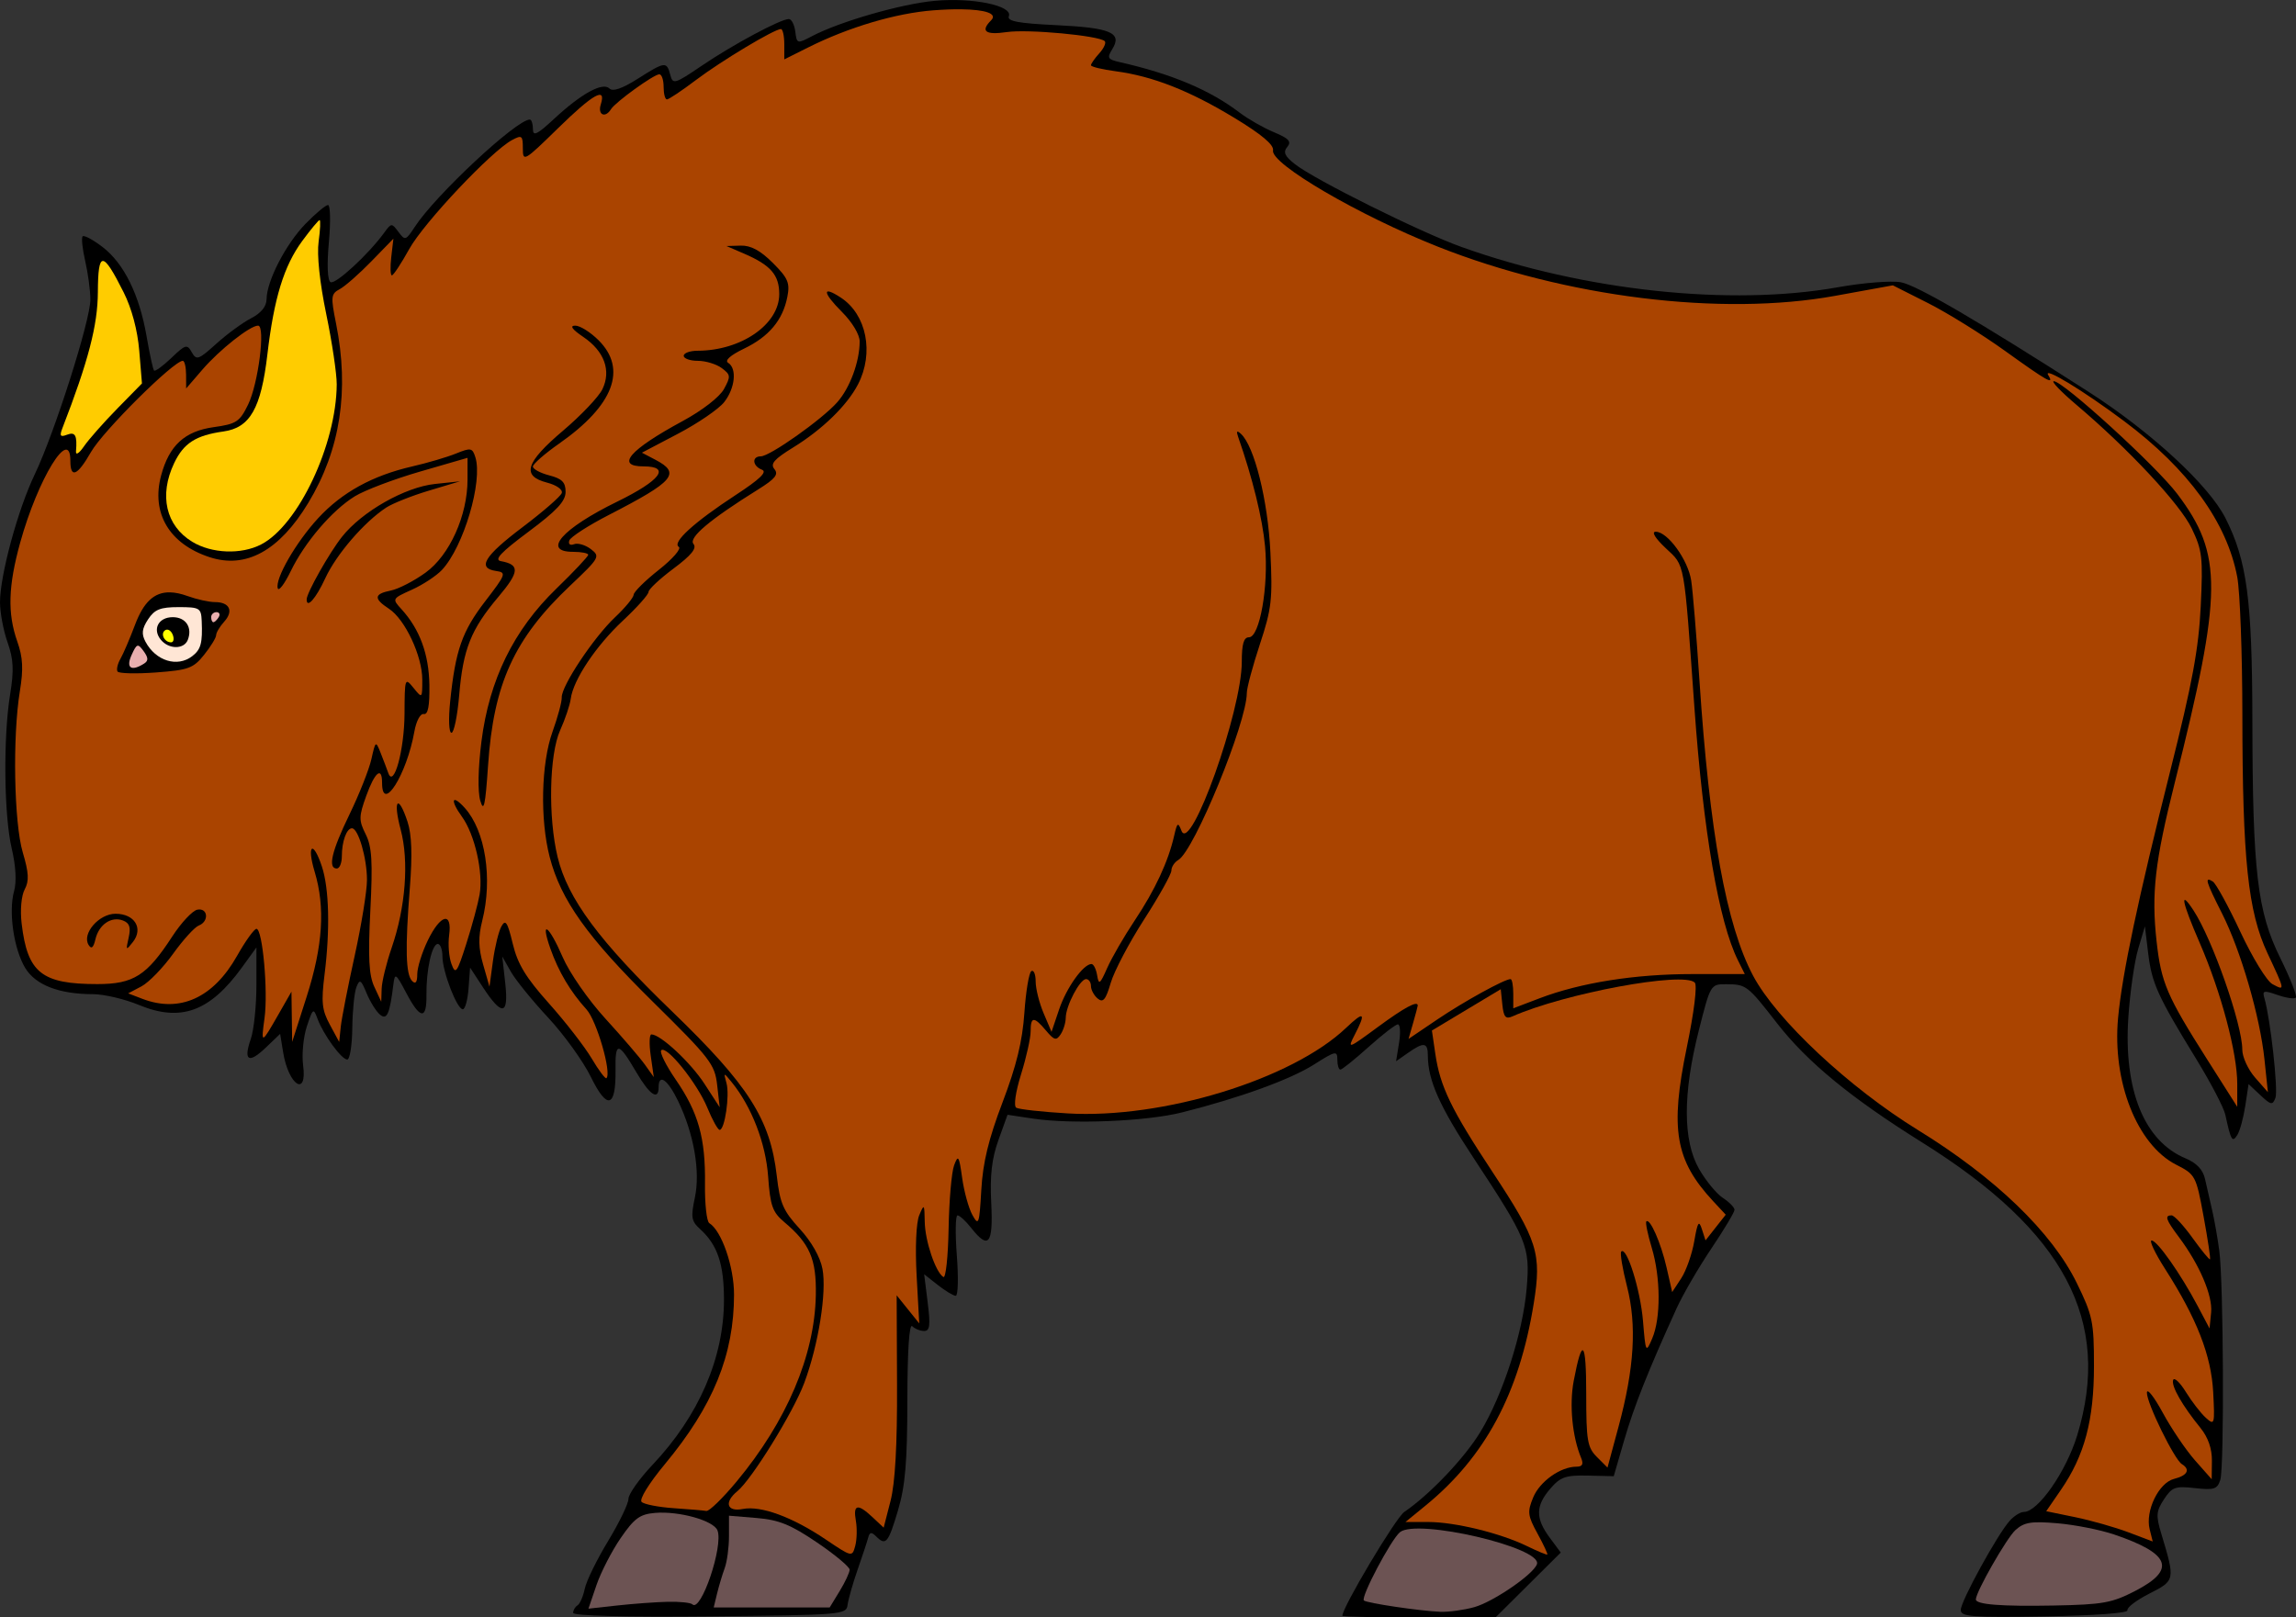 <?xml version="1.0" encoding="UTF-8"?>
<svg version="1.1" viewBox="0 0 456.68 321.75" xmlns="http://www.w3.org/2000/svg">
<rect x="0" y="0" width="456.68" height="321.75" fill="#333333" stroke="none"/>
<g transform="translate(-12 -13.219)">
<path d="m126 334.08c0-0.526 0.392-1.199 0.871-1.495 0.479-0.296 1.127-1.785 1.441-3.309 0.314-1.524 2.397-5.784 4.629-9.466 2.232-3.682 4.059-7.464 4.059-8.403 0-0.939 2.167-4.002 4.815-6.805 9.197-9.735 14.185-21.269 14.185-32.803 0-7.131-1.287-10.934-4.768-14.084-1.721-1.557-1.851-2.357-1.02-6.252 1.11-5.206-0.189-12.683-3.338-19.208-2.058-4.264-3.873-5.553-3.873-2.75 0 2.741-1.778 1.554-4.417-2.948-3.59-6.126-4.238-6.212-4.155-0.552 0.112 7.603-1.642 8.128-4.9 1.468-1.519-3.104-5.343-8.416-8.499-11.806-3.156-3.389-6.501-7.512-7.433-9.162l-1.695-3 0.597 5.349c0.713 6.39-0.64 6.598-4.498 0.69l-2.5-3.829-0.307 4.145c-0.169 2.28-0.683 4.145-1.141 4.145-1.159 0-4.051-7.51-4.051-10.52 0-1.364-0.414-2.48-0.921-2.48-1.172 0-2.326 5.197-2.258 10.165 0.069 4.992-1.243 4.857-4.019-0.415-2.057-3.906-2.264-4.048-2.55-1.75-0.751 6.017-1.284 7.219-2.686 6.055-0.743-0.617-1.932-2.525-2.643-4.239-1.136-2.742-1.381-2.889-2.037-1.217-0.41 1.046-0.777 4.714-0.816 8.151-0.039 3.438-0.49 6.25-1.002 6.25-1.139 0-4.74-4.939-5.913-8.11-0.81-2.189-0.929-2.105-2.123 1.512-0.695 2.107-1.03 5.579-0.744 7.715 0.867 6.467-2.906 4.018-3.977-2.581l-0.591-3.643-2.85 2.731c-3.413 3.27-4.507 2.639-2.986-1.722 0.614-1.76 1.116-6.576 1.116-10.701v-7.501l-2.892 3.993c-6.368 8.791-12.165 10.895-20.498 7.441-2.832-1.174-6.94-2.136-9.129-2.139-6.731-9e-3 -11.4-1.813-13.458-5.198-2.275-3.741-3.366-11.222-2.227-15.273 0.527-1.875 0.355-5.022-0.463-8.5-1.547-6.572-1.711-22.092-0.323-30.644 0.787-4.851 0.682-7.004-0.508-10.376-0.826-2.34-1.501-5.926-1.501-7.969 0-5.369 3.547-18.431 6.917-25.467 3.939-8.226 11.089-30.709 11.059-34.774-0.013-1.811-0.479-5.264-1.035-7.675-0.556-2.41-0.782-4.61-0.503-4.889 0.279-0.279 2.049 0.668 3.932 2.105 4.27 3.257 7.356 9.506 8.785 17.789 0.605 3.508 1.272 6.57 1.483 6.804 0.21 0.235 1.759-0.89 3.441-2.5 2.824-2.703 3.135-2.789 4.066-1.13 0.922 1.645 1.336 1.501 4.872-1.693 2.125-1.92 5.241-4.203 6.924-5.073 2.005-1.037 3.067-2.349 3.082-3.807 0.036-3.622 3.822-10.951 7.736-14.974 2.006-2.062 4.026-3.75 4.487-3.75 0.461 0 0.538 3.313 0.172 7.363-0.41 4.52-0.286 7.599 0.321 7.974 0.935 0.578 7.545-5.506 10.688-9.838 1.407-1.94 1.492-1.944 2.828-0.143 1.309 1.766 1.468 1.717 3.24-1 4.136-6.341 20.231-21.357 22.89-21.357 0.339 0 0.616 0.848 0.616 1.885 0 1.523 0.816 1.127 4.25-2.061 5.399-5.013 9.641-7.332 10.974-5.999 0.659 0.659 2.541 0.013 5.581-1.915 5.47-3.469 5.804-3.511 6.507-0.823 0.518 1.98 0.839 1.887 6.367-1.862 6.137-4.162 15.589-9.224 17.222-9.224 0.532 0 1.109 1.123 1.283 2.495 0.31 2.445 0.377 2.463 3.316 0.918 5.518-2.901 17.729-6.421 24.399-7.034 7.565-0.695 15.569 0.959 14.766 3.051-0.386 1.006 1.802 1.42 9.467 1.789 10.814 0.521 13.135 1.522 11.096 4.786-1.084 1.736-0.913 2.027 1.525 2.579 10.322 2.339 17.889 5.527 23.801 10.028 1.68 1.279 4.754 3.035 6.833 3.904 2.99 1.249 3.545 1.861 2.659 2.929-0.866 1.044-0.523 1.819 1.514 3.422 3.965 3.119 24.957 13.552 33.193 16.498 24.346 8.706 53.426 11.815 74.801 7.997 5.042-0.901 10.693-1.346 12.558-0.99 3.222 0.615 15.393 7.722 37.29 21.775 12.43 7.977 23.919 18.576 27.24 25.13 4.291 8.468 5.322 16.203 5.36 40.223 0.048 30.144 0.975 38.043 5.554 47.307 1.996 4.039 3.386 7.587 3.089 7.884s-1.939 0.053-3.649-0.543c-2.744-0.957-3.049-0.882-2.604 0.634 1.205 4.106 2.779 18.335 2.197 19.853-0.569 1.483-0.895 1.424-2.99-0.544l-2.352-2.209-0.652 4.309c-0.358 2.37-1.064 4.972-1.569 5.781-1.016 1.631-1.282 1.187-2.405-4.002-0.301-1.392-2.884-6.342-5.74-11-7.704-12.567-8.874-15.135-9.596-21.067l-0.658-5.402-1.34 4.5c-0.737 2.475-1.614 8.562-1.949 13.526-0.979 14.495 3.134 24.684 11.349 28.116 2.224 0.929 3.478 2.253 3.897 4.114 0.34 1.509 0.982 4.319 1.426 6.244 0.445 1.925 1.079 5.525 1.409 8 0.85 6.371 1.012 43.071 0.202 45.625-0.587 1.849-1.24 2.06-5.046 1.631-3.915-0.441-4.558-0.209-6.153 2.225-1.561 2.382-1.626 3.231-0.529 6.869 2.781 9.219 2.77 9.276-2.383 11.895-2.583 1.313-4.542 2.808-4.353 3.321 0.202 0.549-6.564 1.048-16.406 1.209-14.602 0.239-16.75 0.075-16.75-1.281 0-1.736 7.29-15.019 9.738-17.744 0.865-0.963 2.125-1.75 2.801-1.75 2.824 0 8.403-7.997 10.61-15.206 6.969-22.768-2.463-40.588-30.874-58.331-14.097-8.804-22.824-15.978-28.822-23.693-5.863-7.541-6.115-7.736-10.09-7.755-3.125-0.015-3.148 0.023-5.477 9.235-3.185 12.594-3.165 21.872 0.058 27.509 1.339 2.342 3.475 4.94 4.746 5.773 1.271 0.833 2.311 1.894 2.311 2.359 0 0.464-2.081 3.942-4.624 7.727-2.543 3.785-5.649 9.132-6.902 11.882-5.614 12.322-8.47 19.508-10.41 26.193l-2.087 7.193-5.14-0.117c-4.434-0.101-5.463 0.258-7.489 2.613-2.932 3.408-2.965 5.865-0.13 9.699l2.218 3-12.936 12.863-15.25 0.029c-8.387 0.016-15.25-0.129-15.25-0.321 0-1.682 10.617-19.492 12.308-20.647 5.116-3.494 11.978-10.713 15.154-15.941 4.462-7.346 8.451-19.737 9.198-28.574 0.702-8.301 0.144-9.664-10.657-26.053-6.65-10.09-8.986-15.329-8.998-20.185-7e-3 -2.687-0.775-2.8-3.941-0.583l-2.381 1.667 0.595-3.667c0.327-2.017 0.222-3.667-0.234-3.667-0.456 0-3.081 2.025-5.834 4.5-2.753 2.475-5.277 4.5-5.608 4.5s-0.603-0.89-0.603-1.978c0-1.832-0.342-1.761-4.64 0.964-4.717 2.991-14.714 6.621-26.244 9.528-7.076 1.784-21.878 2.397-29.666 1.228l-5.05-0.758-1.809 5.029c-1.322 3.676-1.707 7.042-1.431 12.508 0.414 8.204-0.523 9.376-3.983 4.978-1.082-1.375-2.306-2.5-2.721-2.5-0.415 0-0.477 3.6-0.137 8s0.242 8-0.217 8-2.06-0.964-3.559-2.143l-2.725-2.143 0.705 5.643c0.566 4.532 0.426 5.643-0.71 5.643-0.778 0-1.843-0.427-2.365-0.95-0.6-0.6-0.958 4.834-0.971 14.75-0.016 12.357-0.417 17.031-1.882 21.95-1.931 6.484-2.408 7.04-4.365 5.083-0.89-0.89-1.255-0.83-1.538 0.25-0.204 0.779-1.156 3.667-2.115 6.417s-1.857 5.9-1.994 7c-0.243 1.937-1.101 2.008-27.418 2.266-16.818 0.165-27.168-0.099-27.168-0.691z"/>
<g transform="translate(12 13.219)" fill="#6c5353">
<path transform="translate(-12 -13.219)" d="m436.75 329.69c8.16-4.228 6.957-7.397-4.25-11.201-2.75-0.933-7.821-1.937-11.268-2.23-5.223-0.444-6.617-0.218-8.359 1.356-1.75 1.58-7.872 12.305-7.872 13.79 0 1.019 5.057 1.416 15.5 1.216 9.785-0.188 11.58-0.511 16.25-2.931z"/>
<path transform="translate(-12 -13.219)" d="m179.01 329.75c1.09-1.788 1.983-3.704 1.985-4.258 2e-3 -0.554-2.923-2.993-6.5-5.418-5.234-3.55-7.576-4.499-12-4.866l-5.497-0.456v4.059c0 2.232-0.384 5.101-0.854 6.374-0.469 1.273-1.153 3.553-1.519 5.065l-0.665 2.75h23.068z"/>
<path transform="translate(-12 -13.219)" d="m144.81 331.88c2.368-0.055 4.578 0.173 4.91 0.505 1.689 1.689 6.192-11.573 4.992-14.702-0.753-1.962-7.647-3.895-12.433-3.487-3.008 0.256-4.119 1.071-6.821 5.003-1.776 2.583-3.945 6.8-4.822 9.372l-1.593 4.676 5.731-0.634c3.152-0.349 7.668-0.678 10.037-0.733z"/>
<path transform="translate(-12 -13.219)" d="m305.22 332.95c3.803-1.056 11.824-6.56 12.484-8.565 1.086-3.302-23.911-9.126-27.256-6.35-1.79 1.486-7.826 12.921-7.168 13.579 0.519 0.519 11.173 2.097 15.215 2.254 1.65 0.064 4.676-0.349 6.725-0.918z"/>
</g>
<g transform="translate(12 13.219)" fill="#a40">
<path transform="translate(-12 -13.219)" d="m158.5 307.97c9.984-12.011 15.54-25.08 15.77-37.094 0.137-7.179-1.193-10.258-6.279-14.538-2.339-1.968-2.786-3.232-3.206-9.063-0.478-6.638-3.291-13.915-7.256-18.776-1.614-1.979-1.625-1.977-1.026 0.206 0.665 2.422-0.344 9.296-1.363 9.29-0.351-2e-3 -1.452-1.982-2.446-4.4-1.998-4.858-8.105-12.474-9.17-11.435-0.373 0.364 0.926 2.993 2.886 5.842 4.507 6.553 5.929 11.619 5.814 20.728-0.05 3.977 0.336 7.495 0.858 7.818 2.449 1.514 4.92 8.645 4.92 14.2 0 11.99-4.152 22.179-13.75 33.742-3.172 3.821-5.139 7.015-4.632 7.518 0.485 0.481 3.357 1.042 6.382 1.247 3.025 0.205 5.95 0.452 6.5 0.55s3.25-2.529 6-5.837z"/>
<path transform="translate(-12 -13.219)" d="m317.82 318.32c-1.967-3.592-2.056-4.332-0.864-7.208 1.32-3.187 5.437-6.112 8.604-6.112 1.189 0 1.451-0.494 0.927-1.75-1.761-4.222-2.37-10.576-1.47-15.326 1.687-8.898 2.486-8.058 2.486 2.615 0 9.258 0.233 10.634 2.116 12.52l2.116 2.119 2.196-8.138c3.15-11.672 3.661-20.198 1.677-27.939-0.902-3.519-1.414-6.626-1.136-6.904 1.082-1.082 3.812 7.634 4.324 13.803 0.527 6.357 0.567 6.434 1.828 3.5 1.738-4.044 1.7-12.116-0.084-18.044-0.805-2.674-1.291-5.034-1.081-5.245 0.718-0.718 2.914 4.281 4.029 9.17l1.113 4.881 1.801-2.748c0.99-1.512 2.157-4.833 2.593-7.381 0.654-3.82 0.919-4.24 1.514-2.393l0.722 2.24 4.02-5.111-2.495-2.684c-7.55-8.123-8.616-14.314-5.262-30.535 1.47-7.109 2.127-12.431 1.599-12.959-2.249-2.249-25.912 2.139-36.271 6.726-1.343 0.595-1.745 0.127-2-2.332l-0.319-3.076-13.693 8.219 0.679 4.637c0.953 6.505 3.148 11.047 11.334 23.45 9.041 13.698 9.845 16.261 8.235 26.244-2.88 17.85-9.646 30.481-21.533 40.193l-3.978 3.25h4.518c5.305 0 14.332 2.203 19.665 4.799 2.075 1.01 3.888 1.766 4.028 1.68s-0.731-1.958-1.937-4.159z"/>
<path transform="translate(-12 -13.219)" d="m203.19 15.066c-1.606-0.018-3.474 0.048-5.553 0.207-7.465 0.57-16.834 3.349-24.891 7.383l-4.75 2.377v-3.016c0-1.659-0.302-3.018-0.67-3.018-1.306 0-11.835 6.316-16.885 10.129-2.819 2.129-5.425 3.871-5.787 3.871s-0.658-1.125-0.658-2.5-0.382-2.5-0.85-2.5c-1.084 0-8.737 5.522-9.609 6.934-1.149 1.859-2.702 1.149-2.041-0.934 1.147-3.613-1.474-2.149-8.562 4.787-6.676 6.532-6.938 6.681-6.938 3.965 0-2.578-0.187-2.722-2.148-1.672-4.1 2.194-17.546 16.447-20.441 21.668-1.601 2.887-3.157 5.249-3.459 5.25-0.302 5.59e-4 -0.357-1.641-0.123-3.648l0.426-3.65-4.377 4.502c-2.407 2.476-5.237 4.966-6.289 5.531-1.763 0.948-1.821 1.48-0.75 6.814 2.687 13.378 0.87 25.147-5.514 35.711-5.763 9.538-12.414 13.188-19.672 10.793-8-2.64-11.615-8.763-9.598-16.254 1.607-5.967 4.681-8.792 10.445-9.598 4.523-0.632 5.176-1.061 6.848-4.482 2.042-4.179 3.5-15.717 1.986-15.717-1.596 0-7.659 4.791-11.068 8.746l-3.236 3.754-0.014-2.75c-0.008-1.512-0.302-2.75-0.652-2.75-1.821 0-15.872 13.962-18.262 18.146-2.704 4.734-4.102 5.329-4.102 1.746 0-6.967-6.453 3.551-9.975 16.258-2.396 8.646-2.556 14.098-0.576 19.709 1.114 3.156 1.231 5.447 0.506 9.875-1.481 9.043-1.17 26.181 0.582 32.08 1.201 4.044 1.285 5.65 0.381 7.34-0.672 1.255-0.928 4.111-0.609 6.801 1.161 9.801 3.977 12.048 15.09 12.039 7.173-6e-3 9.805-1.683 14.873-9.482 1.783-2.743 4.025-5.138 4.984-5.322 2.131-0.41 2.371 2.355 0.273 3.16-0.809 0.31-3.11 2.846-5.113 5.635-2.003 2.788-4.829 5.697-6.279 6.463l-2.637 1.393 2.814 1.08c7.443 2.856 14.114-0.168 18.838-8.537 1.671-2.961 3.41-5.383 3.863-5.383 1.212 0 2.336 12.422 1.605 17.75-0.725 5.288-0.657 5.27 2.783-0.75l2.572-4.5 0.07 5 0.072 5 2.881-9c3.23-10.091 3.724-17.776 1.598-24.842-1.638-5.442-0.324-6.389 1.441-1.039 1.438 4.358 1.64 12.541 0.527 21.436-0.692 5.53-0.529 7.094 1.043 10l1.863 3.445 0.312-3c0.172-1.65 1.416-8.005 2.764-14.121 1.348-6.116 2.451-12.91 2.451-15.1 0-4.347-1.725-10.279-2.99-10.279-1.067 0-2.01 2.616-2.01 5.582 0 1.33-0.45 2.418-1 2.418-1.837 0-1.032-3.442 2.516-10.754 1.934-3.986 3.896-8.934 4.359-10.996 0.827-3.678 0.861-3.703 1.84-1.25 0.549 1.375 1.233 3.175 1.522 4 1.09 3.119 3.202-4.591 3.232-11.801 0.03-7.112 0.077-7.244 1.781-5.139 1.739 2.148 1.75 2.136 1.75-1.635 0-4.699-3.43-12.005-6.615-14.092-3.105-2.034-3.011-2.958 0.365-3.635 1.512-0.303 4.619-1.906 6.904-3.562 4.793-3.473 8.346-11.36 8.346-18.525v-4.314l-9.447 2.738c-5.196 1.506-11.038 3.72-12.982 4.922-4.531 2.8-9.96 9.15-12.75 14.914-1.204 2.487-2.357 4.018-2.562 3.4-0.613-1.838 3.591-9.152 8.023-13.961 4.74-5.142 10.812-8.484 18.719-10.301 3.025-0.695 6.942-1.85 8.705-2.566 2.942-1.196 3.257-1.138 3.848 0.725 1.524 4.801-2.348 17.857-6.656 22.443-1.103 1.174-3.791 2.94-5.973 3.924-3.946 1.78-3.958 1.8-2.062 3.877 3.625 3.973 5.461 8.965 5.551 15.088 0.061 4.188-0.276 5.928-1.119 5.764-0.683-0.133-1.495 1.385-1.871 3.5-1.524 8.571-6.422 16.333-6.422 10.178 0-3.333-1.447-2.134-3.154 2.613-1.482 4.121-1.492 4.848-0.104 7.631 1.241 2.488 1.419 5.395 0.924 15.195-0.469 9.292-0.288 12.819 0.779 15.119l1.393 3 0.08-2.594c0.045-1.426 0.94-5.089 1.99-8.141 2.777-8.071 3.473-17.216 1.789-23.516-1.589-5.943-0.497-7.204 1.361-1.572 0.848 2.569 0.986 6.565 0.459 13.25-0.947 12.013-0.813 17.175 0.475 18.463 0.678 0.678 1.008 0.228 1.008-1.375 0-1.311 0.941-4.326 2.09-6.699 2.534-5.235 4.893-5.813 4.25-1.041-0.243 1.801-0.036 4.368 0.459 5.707 0.813 2.198 1.099 1.81 2.959-4.023 1.133-3.552 2.322-7.952 2.641-9.777 0.766-4.382-0.96-11.982-3.522-15.51-2.402-3.309-2-4.569 0.557-1.744 4.118 4.55 5.598 14.088 3.486 22.475-0.811 3.222-0.765 5.385 0.182 8.693l1.26 4.404 0.693-5.113c0.381-2.813 1.141-5.913 1.688-6.889 0.815-1.456 1.217-0.837 2.246 3.453 0.971 4.046 2.599 6.73 7.207 11.887 3.274 3.664 7.099 8.595 8.5 10.957 1.401 2.362 2.721 4.123 2.932 3.912 1.067-1.067-1.937-11.436-3.959-13.666-3.214-3.544-5.57-7.511-7.193-12.111-2.086-5.913-0.317-4.687 2.447 1.695 1.355 3.128 5.098 8.52 8.5 12.244 3.343 3.66 6.877 7.774 7.852 9.143l1.772 2.488-0.609-4.25c-0.336-2.337-0.276-4.25 0.133-4.25 1.808 0 7.804 5.588 10.564 9.844l3.019 4.656-0.506-4.439c-0.471-4.126-1.377-5.299-12.826-16.59-13.015-12.835-18.266-20.208-20.484-28.76-1.949-7.515-1.698-18.63 0.564-24.924 1.046-2.908 1.871-5.979 1.834-6.824-0.099-2.238 6.348-11.936 10.604-15.949 2.014-1.9 3.681-3.918 3.703-4.484 0.022-0.566 2.279-2.798 5.018-4.959 2.738-2.161 4.521-4.213 3.959-4.561-1.394-0.862 3.034-4.9 11.293-10.299 4.836-3.161 6.358-4.624 5.25-5.049-1.905-0.731-2.07-2.662-0.227-2.662 1.802 0 12.183-7.346 15.199-10.756 2.53-2.86 4.451-8.068 4.461-12.094 3e-3 -1.362-1.48-3.835-3.527-5.883-3.889-3.889-3.998-5.318-0.219-2.842 5.132 3.363 6.645 11.012 3.414 17.26-2.164 4.186-7.1 8.988-12.92 12.568-3.769 2.319-4.571 3.247-3.703 4.293 0.866 1.043 0.164 1.923-3.215 4.029-9.608 5.989-13.914 9.611-12.891 10.844 0.72 0.868-0.383 2.237-3.967 4.912-2.731 2.039-4.967 4.129-4.967 4.646 0 0.517-2.288 3.082-5.084 5.697-5.376 5.028-9.889 11.787-10.389 15.559-0.165 1.246-1.114 4.066-2.107 6.266-2.174 4.814-2.421 17.342-0.498 25.248 2.009 8.26 8.239 16.664 22.717 30.641 15.289 14.76 19.579 21.497 20.873 32.781 0.624 5.441 1.262 6.914 4.545 10.49 2.354 2.565 4.096 5.633 4.541 8 0.873 4.646-0.811 15.161-3.637 22.713-2.171 5.802-10.417 19.143-13.289 21.5-2.696 2.212-2.102 4.16 1.078 3.541 3.603-0.701 9.86 1.596 16.445 6.035 5.271 3.554 5.309 3.561 5.916 1.312 0.336-1.244 0.392-3.499 0.125-5.012-0.58-3.283 0.362-3.475 3.334-0.684l2.199 2.064 1.365-5.314c0.921-3.585 1.342-11.111 1.293-23.111l-0.074-17.795 2.246 2.795 2.248 2.795-0.523-9.5c-0.305-5.551-0.091-10.539 0.514-12 0.977-2.359 1.04-2.288 1.1 1.281 0.064 3.842 2.16 10.048 3.711 10.992 0.469 0.285 0.935-4.046 1.035-9.627 0.101-5.58 0.592-11.248 1.094-12.594 0.814-2.184 0.986-1.915 1.603 2.5 0.38 2.721 1.297 6.04 2.037 7.377 1.243 2.246 1.378 1.866 1.772-5 0.311-5.438 1.445-10.111 4.229-17.43 2.759-7.254 3.95-12.137 4.338-17.781 0.294-4.279 0.918-8.018 1.389-8.309 0.47-0.291 0.855 0.637 0.855 2.062 0 1.425 0.71 4.264 1.578 6.309l1.578 3.719 1.522-4.5c1.451-4.292 4.814-9 6.428-9 0.416 0 0.921 1.012 1.123 2.25 0.322 1.972 0.569 1.793 1.996-1.447 0.896-2.034 3.371-6.309 5.498-9.5 4.021-6.032 6.644-11.668 7.82-16.803 0.611-2.67 0.772-2.78 1.463-1 1.813 4.668 11.994-23.862 11.994-33.611 0-3.571 0.386-4.889 1.43-4.889 2.135 0 3.932-10.195 3.195-18.123-0.515-5.542-2.487-13.556-5.35-21.744-0.408-1.167-0.249-1.34 0.555-0.605 2.666 2.435 5.351 13.196 5.857 23.473 0.465 9.438 0.253 11.296-2.086 18.377-1.431 4.333-2.602 8.698-2.602 9.699 0 5.883-10.457 31.384-13.623 33.223-0.757 0.44-1.377 1.386-1.377 2.102 0 0.716-2.433 5.082-5.408 9.701-2.975 4.619-5.97 10.307-6.656 12.641-0.992 3.377-1.522 4.016-2.592 3.129-0.739-0.613-1.344-1.736-1.344-2.494 0-0.758-0.439-1.377-0.975-1.377-1.232 0-4.021 5.315-4.041 7.701-8e-3 0.99-0.467 2.474-1.02 3.299-0.861 1.285-1.276 1.177-2.894-0.75-2.411-2.87-3.07-2.836-3.07 0.16 0 1.326-0.853 5.154-1.897 8.506-1.107 3.558-1.508 6.335-0.963 6.672 0.514 0.318 5.096 0.825 10.182 1.129 18.949 1.131 44.648-6.76 55.428-17.018 3.597-3.422 4.018-3.084 1.711 1.377-1.495 2.892-1.363 2.848 4.609-1.549 5.267-3.877 7.93-5.312 7.93-4.271 0 0.141-0.412 1.695-0.916 3.451l-0.916 3.193 5.666-3.832c5.321-3.599 13.423-8.068 14.627-8.068 0.297 0 0.539 1.307 0.539 2.904v2.904l5.25-1.998c8.148-3.1 18.943-4.811 30.363-4.811h10.438l-1.369-2.75c-3.789-7.612-6.887-25.615-8.65-50.25-2.126-29.713-1.833-28.077-5.707-31.73-2.117-1.996-2.889-3.269-1.984-3.269 2.364 0 6.42 5.589 7.051 9.715 0.318 2.082 1.053 10.985 1.635 19.785 2.007 30.382 5.344 48.77 10.674 58.824 4.629 8.731 19.092 22.271 32.801 30.707 15.346 9.443 26.647 20.333 31.59 30.447 3.154 6.453 3.41 7.697 3.41 16.5 0 10.777-1.877 17.801-6.582 24.641l-2.916 4.24 5.748 1.182c3.162 0.65 7.93 2.004 10.594 3.01l4.842 1.828-0.609-2.432c-0.915-3.645 1.804-9.253 4.857-10.02 2.672-0.671 3.297-1.859 1.545-2.941-1.5-0.927-6.982-12.131-6.951-14.207 0.015-0.978 1.433 0.812 3.15 3.978 1.718 3.166 4.612 7.441 6.432 9.5l3.307 3.742 0.043-3.674c0.027-2.388-0.761-4.662-2.252-6.5-3.673-4.529-5.862-8.362-5.461-9.564 0.205-0.614 1.344 0.456 2.531 2.377 1.187 1.921 2.974 4.231 3.973 5.135 1.738 1.573 1.799 1.362 1.465-5.064-0.381-7.326-3.238-14.653-9.59-24.582-1.98-3.095-3.177-5.627-2.66-5.627 1.108 0 5.777 6.638 9.143 13l2.381 4.5 0.314-3.176c0.331-3.348-2.314-9.535-6.416-15.008-2.597-3.466-2.884-4.316-1.449-4.316 0.516 0 2.391 2.024 4.168 4.498 1.777 2.474 3.343 4.387 3.478 4.25 0.136-0.137-0.441-3.977-1.281-8.535-1.494-8.104-1.614-8.332-5.467-10.297-7.758-3.958-12.722-16.529-11.537-29.217 0.814-8.722 3.943-23.533 10.393-49.199 4.377-17.42 5.635-24.223 6.043-32.676 0.469-9.712 0.308-11.111-1.801-15.5-2.317-4.823-12.551-15.79-22.934-24.58-3.025-2.561-5.05-4.671-4.5-4.689 1.823-0.06 20.373 16.864 24.555 22.402 9.12 12.08 9.056 19.48-0.502 57.543-3.945 15.709-4.658 21.975-3.592 31.545 0.911 8.175 2.042 10.81 10.039 23.41l6 9.455v-4.545c0-6.192-3.196-18.209-7.459-28.047-3.59-8.283-4.078-10.812-1.254-6.502 3.776 5.762 9.713 22.699 9.713 27.709 0 1.465 1.147 3.97 2.549 5.568l2.547 2.906-0.68-6.5c-0.893-8.539-4.693-21.623-8.426-29.018-3.278-6.494-3.554-7.449-1.855-6.398 0.624 0.386 3.094 4.894 5.488 10.018 2.394 5.124 5.259 9.8 6.365 10.393 2.561 1.371 2.569 1.421-0.973-6.146-3.884-8.299-4.976-18.673-4.998-47.461-0.01-12.162-0.469-24.489-1.02-27.393-2.064-10.881-9.714-21.422-22.504-31-8.164-6.113-16.237-11.005-15.086-9.143 1.259 2.037-0.124 1.26-8.594-4.826-4.573-3.286-11.464-7.564-15.314-9.508l-7-3.533-11.5 2.09c-22.649 4.116-53.564 0.288-78.998-9.783-15.689-6.212-33.302-16.5-32.791-19.152 0.212-1.101-2.248-3.171-7.699-6.479-8.919-5.413-16.249-8.292-23.604-9.268-2.699-0.358-4.908-0.895-4.908-1.193 0-0.298 0.747-1.368 1.66-2.377 0.913-1.009 1.401-2.095 1.084-2.412-1.115-1.115-15.29-2.431-19.494-1.81-4.24 0.626-5.286-0.163-3.106-2.344 1.323-1.323-1.133-2.135-5.951-2.189zm-43.844 47.016c1.994-0.057 3.908 0.976 6.371 3.439 3.03 3.03 3.433 3.971 2.889 6.75-0.908 4.637-3.66 7.924-8.625 10.311-2.696 1.296-3.889 2.359-3.158 2.811 1.795 1.109 1.401 5.05-0.783 7.826-1.077 1.369-5.199 4.192-9.16 6.273l-7.201 3.785 2.658 1.393c5.15 2.698 3.828 4.269-9.268 11.008-4.085 2.102-7.611 4.384-7.834 5.072-0.236 0.726 0.166 1.032 0.957 0.729 0.749-0.288 2.25 0.155 3.334 0.982 1.899 1.45 1.748 1.715-4.123 7.271-11.142 10.544-15.224 19.487-16.326 35.768-0.544 8.031-0.849 9.41-1.549 7.002-0.526-1.81-0.435-6.473 0.232-11.762 1.55-12.276 6.397-22.174 14.883-30.398 3.495-3.387 6.354-6.425 6.354-6.75 0-0.326-1.35-0.592-3-0.592-6.26 0-2.212-4.615 8.75-9.977 8.659-4.235 10.744-7.023 5.25-7.023-5.634 0-2.789-3.292 7.793-9.018 3.889-2.104 7.337-4.776 8.207-6.361 1.382-2.518 1.347-2.848-0.441-4.178-1.068-0.794-3.205-1.443-4.75-1.443-1.545 0-2.809-0.45-2.809-1s1.238-1.003 2.75-1.006c8.694-0.018 16.25-5.254 16.25-11.262 0-3.816-1.698-5.771-7-8.059l-3.5-1.51zm-32.92 15.918c0.949 0 3.039 1.316 4.646 2.924 5.732 5.732 2.979 12.951-7.826 20.52-2.888 2.023-5.25 4.087-5.25 4.588 0 0.501 1.462 1.291 3.25 1.754 2.547 0.66 3.25 1.37 3.25 3.279 0 1.865-1.731 3.726-7.377 7.936-5.505 4.104-6.901 5.589-5.5 5.848 3.822 0.707 3.724 2.111-0.49 7.109-5.466 6.483-7.018 10.374-7.793 19.541-0.349 4.126-1.04 7.502-1.537 7.502-0.51 0-0.622-2.722-0.258-6.25 1.049-10.174 2.367-13.935 6.982-19.938 4.114-5.35 4.242-5.705 2.172-6-3.847-0.547-2.405-2.949 5.227-8.709 4.084-3.082 7.603-6.145 7.818-6.807 0.222-0.681-1.05-1.578-2.926-2.064-5.13-1.329-4.314-3.982 3.182-10.338 3.575-3.031 7.095-6.738 7.822-8.238 1.797-3.709 0.388-7.571-3.797-10.406-2.234-1.514-2.756-2.25-1.596-2.25zm-22.93 30.969-6.182 1.855c-3.4 1.02-7.225 2.539-8.5 3.375-4.372 2.865-9.921 9.302-12.113 14.051-1.864 4.037-3.705 6.13-3.705 4.211 0-1.286 4.499-9.255 7.035-12.461 3.965-5.014 12.519-9.871 18.496-10.504zm-57.691 22.092c1.051 0.019 2.218 0.27 3.523 0.742 1.821 0.658 4.264 1.197 5.43 1.197 2.916 0 3.753 1.774 1.836 3.893-0.879 0.971-1.601 2.179-1.603 2.686-0.003 0.507-1.079 2.264-2.391 3.904-2.149 2.686-3.1 3.034-9.58 3.516-3.957 0.294-7.396 0.208-7.643-0.191s0.013-1.531 0.578-2.516c0.565-0.985 1.875-4.041 2.91-6.791 1.679-4.463 3.787-6.497 6.939-6.439zm-10.82 63.939c3.789 0 5.576 2.902 3.457 5.611-1.384 1.769-1.438 1.717-0.855-0.852 0.467-2.059 0.19-2.908-1.119-3.41-2.325-0.892-4.795 0.788-5.49 3.734-0.399 1.692-0.799 2.018-1.359 1.111-1.374-2.223 2.068-6.195 5.367-6.195z"/>
</g>
<g transform="translate(12 13.219)">
<path transform="translate(-12 -13.219)" d="m55.5 136c0.34-0.55 0.141-1-0.441-1s-1.059 0.45-1.059 1 0.198 1 0.441 1 0.719-0.45 1.059-1z" fill="#e9afaf"/>
<path transform="translate(-12 -13.219)" d="m40.665 145.23c0.877-0.558 0.853-1.167-0.097-2.467-1.162-1.589-1.352-1.529-2.393 0.756-1.181 2.591-0.08 3.347 2.491 1.711z" fill="#e9afaf"/>
<path transform="translate(-12 -13.219)" d="m47.523 134c-3.639 0-4.777 0.456-6.072 2.434-1.225 1.869-1.342 2.902-0.51 4.457 2.05 3.831 6.331 5.147 9.299 2.859 1.726-1.33 2.068-2.606 1.879-7-0.111-2.573-0.407-2.75-4.596-2.75zm-1.162 2c2.586 0 3.945 2.038 3 4.5-0.739 1.925-3.758 1.933-5.352 0.014-1.752-2.112-0.502-4.514 2.352-4.514z" fill="#ffe6d5"/>
<path transform="translate(-12 -13.219)" d="m46.364 139.51c-0.315-0.822-0.984-1.241-1.485-0.931-1.049 0.648-0.207 2.425 1.149 2.425 0.5 0 0.652-0.672 0.336-1.494z" fill="#ff0"/>
</g>
<g transform="translate(12 13.219)" fill="#fc0">
<path transform="translate(-12 -13.219)" d="m35.331 94.5 4.906-5-0.54-6.512c-0.34-4.097-1.491-8.405-3.103-11.615-4.173-8.308-5.088-8.315-5.128-0.038-0.032 6.597-1.903 13.768-7.066 27.089-0.593 1.531-0.404 1.792 0.928 1.281 1.643-0.631 2.048 0.116 1.788 3.295-0.07 0.856 0.614 0.427 1.594-1 0.944-1.375 3.925-4.75 6.623-7.5z"/>
<path transform="translate(-12 -13.219)" d="m63.942 121.53c7.381-3.817 14.957-19.86 15.034-31.838 0.013-2.094-0.923-8.381-2.081-13.97-1.311-6.329-1.885-11.777-1.519-14.442 0.323-2.354 0.409-4.28 0.192-4.28-0.217 0-1.773 1.875-3.458 4.166-3.639 4.949-5.612 11.374-6.926 22.556-1.264 10.755-3.448 14.589-8.737 15.333-5.507 0.774-7.926 2.329-9.815 6.312-3.037 6.401-1.65 12.431 3.595 15.629 3.869 2.359 9.745 2.588 13.717 0.534z"/>
</g>
</g>
</svg>
